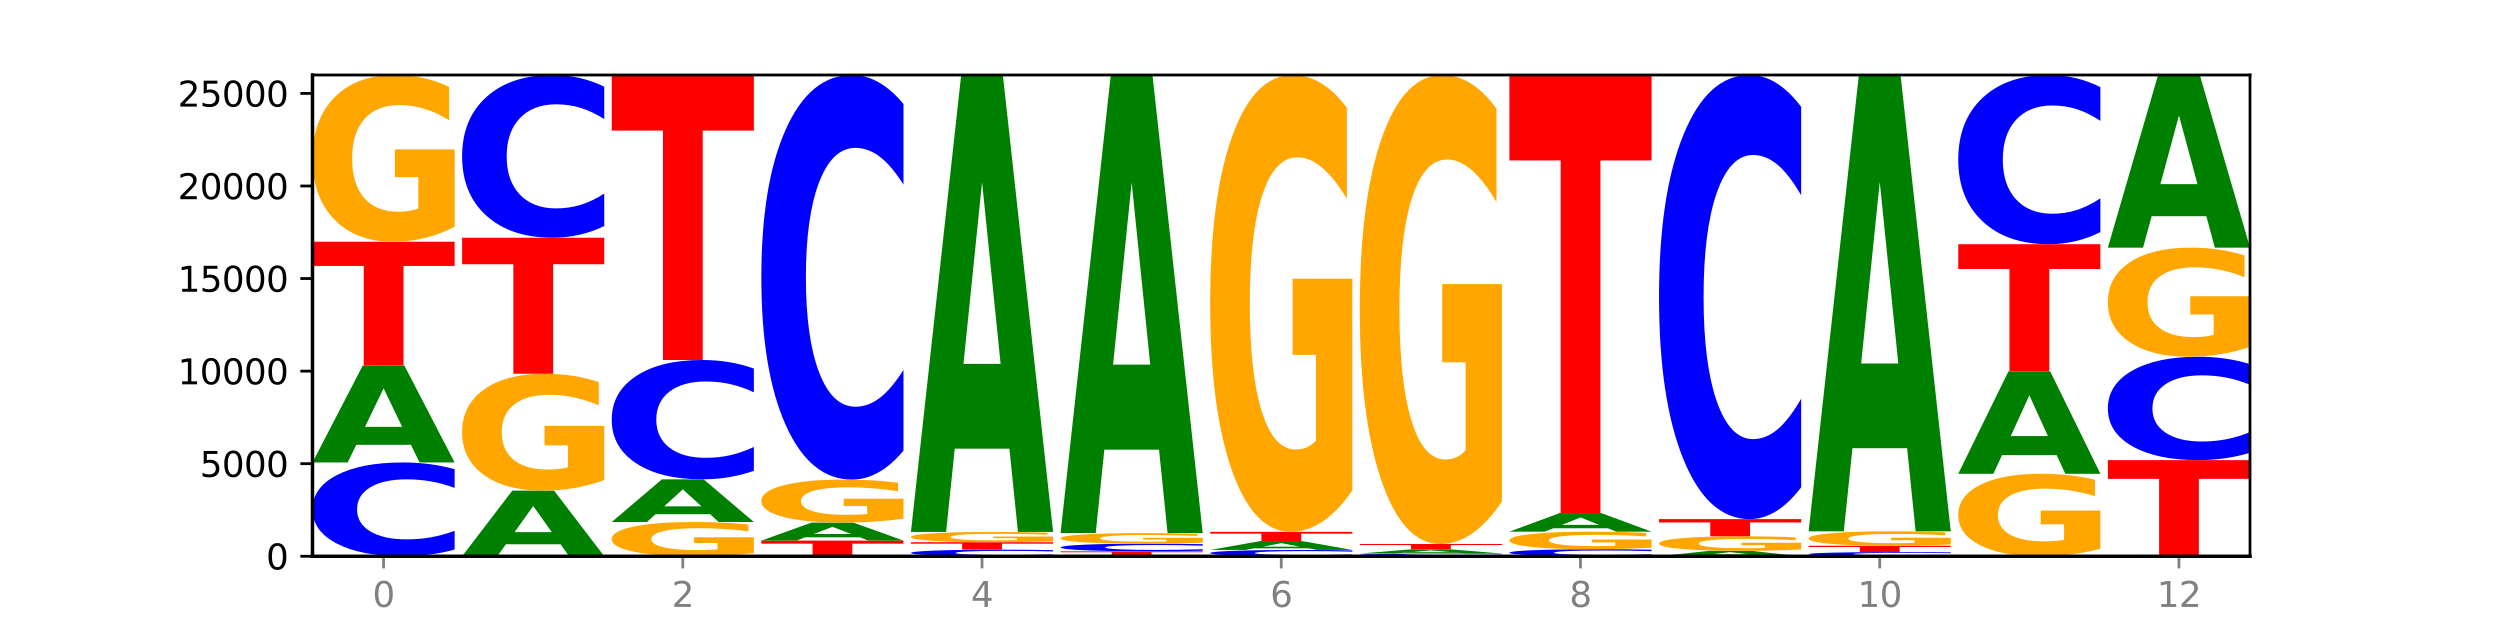 <?xml version="1.0" encoding="utf-8" standalone="no"?>
<!DOCTYPE svg PUBLIC "-//W3C//DTD SVG 1.1//EN"
  "http://www.w3.org/Graphics/SVG/1.1/DTD/svg11.dtd">
<svg xmlns:xlink="http://www.w3.org/1999/xlink" width="720pt" height="180pt" viewBox="0 0 720 180" xmlns="http://www.w3.org/2000/svg" version="1.1">
 <defs>
  <style type="text/css">*{stroke-linejoin: round; stroke-linecap: butt}</style>
 </defs>
 <g id="figure_1">
  <g id="patch_1">
   <path d="M 0 180 
L 720 180 
L 720 0 
L 0 0 
z
" style="fill: #ffffff"/>
  </g>
  <g id="axes_1">
   <g id="patch_2">
    <path d="M 90 160.2 
L 648 160.2 
L 648 21.6 
L 90 21.6 
z
" style="fill: #ffffff"/>
   </g>
   <g id="line2d_1">
    <path d="M 90 160.2 
L 648 160.2 
" clip-path="url(#p779d5dc279)" style="fill: none; stroke: #000000; stroke-width: 0.5; stroke-linecap: square"/>
   </g>
   <g id="patch_3">
    <path d="M 130.934 158.264 
Q 127.51 159.224 123.808 159.709 
Q 120.105 160.2 116.073 160.2 
Q 104.047 160.2 97.024 156.562 
Q 90 152.924 90 146.703 
Q 90 140.459 97.024 136.827 
Q 104.047 133.189 116.073 133.189 
Q 120.105 133.189 123.808 133.68 
Q 127.51 134.166 130.934 135.125 
L 130.934 140.51 
Q 127.479 139.237 124.127 138.646 
Q 120.776 138.055 117.073 138.055 
Q 110.431 138.055 106.625 140.359 
Q 102.83 142.658 102.83 146.703 
Q 102.83 150.731 106.625 153.036 
Q 110.431 155.335 117.073 155.335 
Q 120.776 155.335 124.127 154.743 
Q 127.479 154.146 130.934 152.874 
L 130.934 158.264 
z
" clip-path="url(#p779d5dc279)" style="fill: #0000ff"/>
   </g>
   <g id="patch_4">
    <path d="M 118.355 128.108 
L 102.613 128.108 
L 100.127 133.189 
L 90 133.189 
L 104.462 105.299 
L 116.472 105.299 
L 130.934 133.189 
L 120.816 133.189 
L 118.355 128.108 
z
M 105.123 122.932 
L 115.819 122.932 
L 110.48 111.838 
L 105.123 122.932 
z
" clip-path="url(#p779d5dc279)" style="fill: #008000"/>
   </g>
   <g id="patch_5">
    <path d="M 90 69.623 
L 130.934 69.623 
L 130.934 76.581 
L 116.208 76.581 
L 116.208 105.299 
L 104.755 105.299 
L 104.755 76.581 
L 90 76.581 
L 90 69.623 
z
" clip-path="url(#p779d5dc279)" style="fill: #ff0000"/>
   </g>
   <g id="patch_6">
    <path d="M 130.934 65.278 
Q 126.806 67.451 122.366 68.542 
Q 117.926 69.623 113.192 69.623 
Q 102.495 69.623 96.247 63.156 
Q 90 56.688 90 45.627 
Q 90 34.437 96.358 28.018 
Q 102.724 21.6 113.797 21.6 
Q 118.063 21.6 121.971 22.473 
Q 125.889 23.336 129.356 25.042 
L 129.356 34.615 
Q 125.779 32.423 122.237 31.342 
Q 118.696 30.25 115.137 30.25 
Q 108.55 30.25 104.981 34.238 
Q 101.412 38.216 101.412 45.627 
Q 101.412 52.968 104.853 56.975 
Q 108.293 60.973 114.623 60.973 
Q 116.348 60.973 117.825 60.745 
Q 119.302 60.507 120.476 60.011 
L 120.476 51.023 
L 113.733 51.023 
L 113.733 43.018 
L 130.934 43.018 
L 130.934 65.278 
z
" clip-path="url(#p779d5dc279)" style="fill: #ffa600"/>
   </g>
   <g id="patch_7">
    <path d="M 161.444 156.756 
L 145.701 156.756 
L 143.216 160.2 
L 133.089 160.2 
L 147.551 141.293 
L 159.561 141.293 
L 174.023 160.2 
L 163.905 160.2 
L 161.444 156.756 
z
M 148.212 153.247 
L 158.908 153.247 
L 153.569 145.726 
L 148.212 153.247 
z
" clip-path="url(#p779d5dc279)" style="fill: #008000"/>
   </g>
   <g id="patch_8">
    <path d="M 174.023 138.249 
Q 169.895 139.771 165.455 140.536 
Q 161.014 141.293 156.281 141.293 
Q 145.584 141.293 139.336 136.761 
Q 133.089 132.228 133.089 124.477 
Q 133.089 116.635 139.446 112.137 
Q 145.813 107.639 156.886 107.639 
Q 161.152 107.639 165.06 108.251 
Q 168.977 108.856 172.445 110.051 
L 172.445 116.76 
Q 168.867 115.224 165.326 114.466 
Q 161.785 113.701 158.226 113.701 
Q 151.639 113.701 148.07 116.496 
Q 144.501 119.284 144.501 124.477 
Q 144.501 129.621 147.941 132.43 
Q 151.382 135.231 157.712 135.231 
Q 159.437 135.231 160.914 135.071 
Q 162.391 134.905 163.565 134.557 
L 163.565 128.259 
L 156.822 128.259 
L 156.822 122.648 
L 174.023 122.648 
L 174.023 138.249 
z
" clip-path="url(#p779d5dc279)" style="fill: #ffa600"/>
   </g>
   <g id="patch_9">
    <path d="M 133.089 68.461 
L 174.023 68.461 
L 174.023 76.102 
L 159.296 76.102 
L 159.296 107.639 
L 147.844 107.639 
L 147.844 76.102 
L 133.089 76.102 
L 133.089 68.461 
z
" clip-path="url(#p779d5dc279)" style="fill: #ff0000"/>
   </g>
   <g id="patch_10">
    <path d="M 174.023 65.102 
Q 170.599 66.767 166.897 67.609 
Q 163.194 68.461 159.161 68.461 
Q 147.136 68.461 140.112 62.15 
Q 133.089 55.838 133.089 45.045 
Q 133.089 34.213 140.112 27.911 
Q 147.136 21.6 159.161 21.6 
Q 163.194 21.6 166.897 22.452 
Q 170.599 23.294 174.023 24.959 
L 174.023 34.3 
Q 170.568 32.093 167.216 31.067 
Q 163.864 30.041 160.162 30.041 
Q 153.52 30.041 149.714 34.039 
Q 145.919 38.027 145.919 45.045 
Q 145.919 52.034 149.714 56.032 
Q 153.52 60.02 160.162 60.02 
Q 163.864 60.02 167.216 58.994 
Q 170.568 57.958 174.023 55.751 
L 174.023 65.102 
z
" clip-path="url(#p779d5dc279)" style="fill: #0000ff"/>
   </g>
   <g id="patch_11">
    <path d="M 217.112 159.308 
Q 212.984 159.754 208.543 159.978 
Q 204.103 160.2 199.369 160.2 
Q 188.673 160.2 182.425 158.872 
Q 176.178 157.543 176.178 155.271 
Q 176.178 152.973 182.535 151.654 
Q 188.902 150.336 199.975 150.336 
Q 204.241 150.336 208.149 150.515 
Q 212.066 150.693 215.534 151.043 
L 215.534 153.009 
Q 211.956 152.559 208.415 152.337 
Q 204.874 152.113 201.314 152.113 
Q 194.727 152.113 191.159 152.932 
Q 187.59 153.749 187.59 155.271 
Q 187.59 156.779 191.03 157.602 
Q 194.471 158.423 200.801 158.423 
Q 202.525 158.423 204.002 158.376 
Q 205.479 158.327 206.654 158.226 
L 206.654 156.38 
L 199.911 156.38 
L 199.911 154.735 
L 217.112 154.735 
L 217.112 159.308 
z
" clip-path="url(#p779d5dc279)" style="fill: #ffa600"/>
   </g>
   <g id="patch_12">
    <path d="M 204.533 148.097 
L 188.79 148.097 
L 186.304 150.336 
L 176.178 150.336 
L 190.64 138.046 
L 202.65 138.046 
L 217.112 150.336 
L 206.993 150.336 
L 204.533 148.097 
z
M 191.301 145.816 
L 201.997 145.816 
L 196.657 140.928 
L 191.301 145.816 
z
" clip-path="url(#p779d5dc279)" style="fill: #008000"/>
   </g>
   <g id="patch_13">
    <path d="M 217.112 135.583 
Q 213.688 136.804 209.985 137.422 
Q 206.283 138.046 202.25 138.046 
Q 190.225 138.046 183.201 133.418 
Q 176.178 128.789 176.178 120.873 
Q 176.178 112.928 183.201 108.307 
Q 190.225 103.678 202.25 103.678 
Q 206.283 103.678 209.985 104.302 
Q 213.688 104.92 217.112 106.141 
L 217.112 112.992 
Q 213.657 111.374 210.305 110.621 
Q 206.953 109.868 203.251 109.868 
Q 196.609 109.868 192.803 112.801 
Q 189.008 115.726 189.008 120.873 
Q 189.008 125.999 192.803 128.931 
Q 196.609 131.856 203.251 131.856 
Q 206.953 131.856 210.305 131.103 
Q 213.657 130.343 217.112 128.725 
L 217.112 135.583 
z
" clip-path="url(#p779d5dc279)" style="fill: #0000ff"/>
   </g>
   <g id="patch_14">
    <path d="M 176.178 21.6 
L 217.112 21.6 
L 217.112 37.607 
L 202.385 37.607 
L 202.385 103.678 
L 190.933 103.678 
L 190.933 37.607 
L 176.178 37.607 
L 176.178 21.6 
z
" clip-path="url(#p779d5dc279)" style="fill: #ff0000"/>
   </g>
   <g id="patch_15">
    <path d="M 219.266 155.689 
L 260.201 155.689 
L 260.201 156.569 
L 245.474 156.569 
L 245.474 160.2 
L 234.022 160.2 
L 234.022 156.569 
L 219.266 156.569 
L 219.266 155.689 
z
" clip-path="url(#p779d5dc279)" style="fill: #ff0000"/>
   </g>
   <g id="patch_16">
    <path d="M 247.622 154.745 
L 231.879 154.745 
L 229.393 155.689 
L 219.266 155.689 
L 233.729 150.507 
L 245.739 150.507 
L 260.201 155.689 
L 250.082 155.689 
L 247.622 154.745 
z
M 234.39 153.783 
L 245.086 153.783 
L 239.746 151.722 
L 234.39 153.783 
z
" clip-path="url(#p779d5dc279)" style="fill: #008000"/>
   </g>
   <g id="patch_17">
    <path d="M 260.201 149.386 
Q 256.072 149.946 251.632 150.228 
Q 247.192 150.507 242.458 150.507 
Q 231.761 150.507 225.514 148.839 
Q 219.266 147.17 219.266 144.318 
Q 219.266 141.432 225.624 139.776 
Q 231.991 138.121 243.064 138.121 
Q 247.33 138.121 251.238 138.346 
Q 255.155 138.569 258.623 139.009 
L 258.623 141.478 
Q 255.045 140.912 251.504 140.633 
Q 247.963 140.352 244.403 140.352 
Q 237.816 140.352 234.248 141.381 
Q 230.679 142.407 230.679 144.318 
Q 230.679 146.211 234.119 147.245 
Q 237.559 148.276 243.889 148.276 
Q 245.614 148.276 247.091 148.217 
Q 248.568 148.156 249.742 148.028 
L 249.742 145.71 
L 243 145.71 
L 243 143.645 
L 260.201 143.645 
L 260.201 149.386 
z
" clip-path="url(#p779d5dc279)" style="fill: #ffa600"/>
   </g>
   <g id="patch_18">
    <path d="M 260.201 129.769 
Q 256.777 133.909 253.074 136.003 
Q 249.372 138.121 245.339 138.121 
Q 233.313 138.121 226.29 122.428 
Q 219.266 106.734 219.266 79.897 
Q 219.266 52.963 226.29 37.293 
Q 233.313 21.6 245.339 21.6 
Q 249.372 21.6 253.074 23.718 
Q 256.777 25.812 260.201 29.952 
L 260.201 53.179 
Q 256.746 47.691 253.394 45.14 
Q 250.042 42.589 246.339 42.589 
Q 239.697 42.589 235.892 52.529 
Q 232.096 62.446 232.096 79.897 
Q 232.096 97.275 235.892 107.216 
Q 239.697 117.132 246.339 117.132 
Q 250.042 117.132 253.394 114.581 
Q 256.746 112.005 260.201 106.518 
L 260.201 129.769 
z
" clip-path="url(#p779d5dc279)" style="fill: #0000ff"/>
   </g>
   <g id="patch_19">
    <path d="M 303.29 160.064 
Q 299.865 160.132 296.163 160.166 
Q 292.46 160.2 288.428 160.2 
Q 276.402 160.2 269.379 159.945 
Q 262.355 159.69 262.355 159.254 
Q 262.355 158.817 269.379 158.562 
Q 276.402 158.307 288.428 158.307 
Q 292.46 158.307 296.163 158.342 
Q 299.865 158.376 303.29 158.443 
L 303.29 158.82 
Q 299.835 158.731 296.483 158.69 
Q 293.131 158.648 289.428 158.648 
Q 282.786 158.648 278.981 158.81 
Q 275.185 158.971 275.185 159.254 
Q 275.185 159.536 278.981 159.698 
Q 282.786 159.859 289.428 159.859 
Q 293.131 159.859 296.483 159.818 
Q 299.835 159.776 303.29 159.687 
L 303.29 160.064 
z
" clip-path="url(#p779d5dc279)" style="fill: #0000ff"/>
   </g>
   <g id="patch_20">
    <path d="M 262.355 156.159 
L 303.29 156.159 
L 303.29 156.578 
L 288.563 156.578 
L 288.563 158.307 
L 277.111 158.307 
L 277.111 156.578 
L 262.355 156.578 
L 262.355 156.159 
z
" clip-path="url(#p779d5dc279)" style="fill: #ff0000"/>
   </g>
   <g id="patch_21">
    <path d="M 303.29 155.89 
Q 299.161 156.024 294.721 156.092 
Q 290.281 156.159 285.547 156.159 
Q 274.85 156.159 268.603 155.759 
Q 262.355 155.36 262.355 154.677 
Q 262.355 153.986 268.713 153.59 
Q 275.08 153.194 286.153 153.194 
Q 290.418 153.194 294.327 153.248 
Q 298.244 153.301 301.712 153.407 
L 301.712 153.997 
Q 298.134 153.862 294.593 153.795 
Q 291.051 153.728 287.492 153.728 
Q 280.905 153.728 277.336 153.974 
Q 273.768 154.22 273.768 154.677 
Q 273.768 155.13 277.208 155.378 
Q 280.648 155.625 286.978 155.625 
Q 288.703 155.625 290.18 155.61 
Q 291.657 155.596 292.831 155.565 
L 292.831 155.01 
L 286.088 155.01 
L 286.088 154.516 
L 303.29 154.516 
L 303.29 155.89 
z
" clip-path="url(#p779d5dc279)" style="fill: #ffa600"/>
   </g>
   <g id="patch_22">
    <path d="M 290.71 129.222 
L 274.968 129.222 
L 272.482 153.194 
L 262.355 153.194 
L 276.817 21.6 
L 288.827 21.6 
L 303.29 153.194 
L 293.171 153.194 
L 290.71 129.222 
z
M 277.479 104.798 
L 288.175 104.798 
L 282.835 52.454 
L 277.479 104.798 
z
" clip-path="url(#p779d5dc279)" style="fill: #008000"/>
   </g>
   <g id="patch_23">
    <path d="M 305.444 158.776 
L 346.378 158.776 
L 346.378 159.054 
L 331.652 159.054 
L 331.652 160.2 
L 320.199 160.2 
L 320.199 159.054 
L 305.444 159.054 
L 305.444 158.776 
z
" clip-path="url(#p779d5dc279)" style="fill: #ff0000"/>
   </g>
   <g id="patch_24">
    <path d="M 346.378 158.618 
Q 342.954 158.696 339.252 158.736 
Q 335.549 158.776 331.517 158.776 
Q 319.491 158.776 312.468 158.478 
Q 305.444 158.18 305.444 157.671 
Q 305.444 157.159 312.468 156.862 
Q 319.491 156.564 331.517 156.564 
Q 335.549 156.564 339.252 156.604 
Q 342.954 156.644 346.378 156.722 
L 346.378 157.163 
Q 342.923 157.059 339.571 157.011 
Q 336.22 156.962 332.517 156.962 
Q 325.875 156.962 322.069 157.151 
Q 318.274 157.339 318.274 157.671 
Q 318.274 158.001 322.069 158.19 
Q 325.875 158.378 332.517 158.378 
Q 336.22 158.378 339.571 158.329 
Q 342.923 158.28 346.378 158.176 
L 346.378 158.618 
z
" clip-path="url(#p779d5dc279)" style="fill: #0000ff"/>
   </g>
   <g id="patch_25">
    <path d="M 346.378 156.289 
Q 342.25 156.426 337.81 156.495 
Q 333.37 156.564 328.636 156.564 
Q 317.939 156.564 311.692 156.155 
Q 305.444 155.747 305.444 155.048 
Q 305.444 154.341 311.802 153.935 
Q 318.168 153.53 329.241 153.53 
Q 333.507 153.53 337.415 153.585 
Q 341.333 153.64 344.8 153.747 
L 344.8 154.352 
Q 341.223 154.214 337.681 154.145 
Q 334.14 154.076 330.581 154.076 
Q 323.994 154.076 320.425 154.328 
Q 316.856 154.58 316.856 155.048 
Q 316.856 155.512 320.297 155.765 
Q 323.737 156.017 330.067 156.017 
Q 331.792 156.017 333.269 156.003 
Q 334.746 155.988 335.92 155.956 
L 335.92 155.389 
L 329.177 155.389 
L 329.177 154.883 
L 346.378 154.883 
L 346.378 156.289 
z
" clip-path="url(#p779d5dc279)" style="fill: #ffa600"/>
   </g>
   <g id="patch_26">
    <path d="M 333.799 129.496 
L 318.057 129.496 
L 315.571 153.53 
L 305.444 153.53 
L 319.906 21.6 
L 331.916 21.6 
L 346.378 153.53 
L 336.26 153.53 
L 333.799 129.496 
z
M 320.567 105.01 
L 331.263 105.01 
L 325.924 52.533 
L 320.567 105.01 
z
" clip-path="url(#p779d5dc279)" style="fill: #008000"/>
   </g>
   <g id="patch_27">
    <path d="M 389.467 160.07 
Q 386.043 160.134 382.341 160.167 
Q 378.638 160.2 374.605 160.2 
Q 362.58 160.2 355.556 159.956 
Q 348.533 159.712 348.533 159.294 
Q 348.533 158.875 355.556 158.631 
Q 362.58 158.387 374.605 158.387 
Q 378.638 158.387 382.341 158.42 
Q 386.043 158.453 389.467 158.517 
L 389.467 158.878 
Q 386.012 158.793 382.66 158.753 
Q 379.308 158.714 375.606 158.714 
Q 368.964 158.714 365.158 158.868 
Q 361.363 159.023 361.363 159.294 
Q 361.363 159.565 365.158 159.719 
Q 368.964 159.873 375.606 159.873 
Q 379.308 159.873 382.66 159.834 
Q 386.012 159.794 389.467 159.708 
L 389.467 160.07 
z
" clip-path="url(#p779d5dc279)" style="fill: #0000ff"/>
   </g>
   <g id="patch_28">
    <path d="M 376.888 157.921 
L 361.145 157.921 
L 358.66 158.387 
L 348.533 158.387 
L 362.995 155.828 
L 375.005 155.828 
L 389.467 158.387 
L 379.349 158.387 
L 376.888 157.921 
z
M 363.656 157.446 
L 374.352 157.446 
L 369.013 156.428 
L 363.656 157.446 
z
" clip-path="url(#p779d5dc279)" style="fill: #008000"/>
   </g>
   <g id="patch_29">
    <path d="M 348.533 153.167 
L 389.467 153.167 
L 389.467 153.686 
L 374.74 153.686 
L 374.74 155.828 
L 363.288 155.828 
L 363.288 153.686 
L 348.533 153.686 
L 348.533 153.167 
z
" clip-path="url(#p779d5dc279)" style="fill: #ff0000"/>
   </g>
   <g id="patch_30">
    <path d="M 389.467 141.264 
Q 385.339 147.215 380.899 150.205 
Q 376.458 153.167 371.725 153.167 
Q 361.028 153.167 354.78 135.447 
Q 348.533 117.728 348.533 87.424 
Q 348.533 56.768 354.89 39.184 
Q 361.257 21.6 372.33 21.6 
Q 376.596 21.6 380.504 23.992 
Q 384.421 26.356 387.889 31.031 
L 387.889 57.257 
Q 384.311 51.251 380.77 48.289 
Q 377.229 45.299 373.67 45.299 
Q 367.083 45.299 363.514 56.224 
Q 359.945 67.123 359.945 87.424 
Q 359.945 107.536 363.386 118.516 
Q 366.826 129.468 373.156 129.468 
Q 374.881 129.468 376.358 128.843 
Q 377.835 128.191 379.009 126.832 
L 379.009 102.209 
L 372.266 102.209 
L 372.266 80.277 
L 389.467 80.277 
L 389.467 141.264 
z
" clip-path="url(#p779d5dc279)" style="fill: #ffa600"/>
   </g>
   <g id="patch_31">
    <path d="M 432.556 160.144 
Q 429.132 160.172 425.429 160.186 
Q 421.727 160.2 417.694 160.2 
Q 405.669 160.2 398.645 160.095 
Q 391.622 159.99 391.622 159.811 
Q 391.622 159.631 398.645 159.526 
Q 405.669 159.422 417.694 159.422 
Q 421.727 159.422 425.429 159.436 
Q 429.132 159.45 432.556 159.477 
L 432.556 159.633 
Q 429.101 159.596 425.749 159.579 
Q 422.397 159.562 418.695 159.562 
Q 412.053 159.562 408.247 159.628 
Q 404.452 159.694 404.452 159.811 
Q 404.452 159.927 408.247 159.994 
Q 412.053 160.06 418.695 160.06 
Q 422.397 160.06 425.749 160.043 
Q 429.101 160.026 432.556 159.989 
L 432.556 160.144 
z
" clip-path="url(#p779d5dc279)" style="fill: #0000ff"/>
   </g>
   <g id="patch_32">
    <path d="M 419.977 159.205 
L 404.234 159.205 
L 401.749 159.422 
L 391.622 159.422 
L 406.084 158.233 
L 418.094 158.233 
L 432.556 159.422 
L 422.437 159.422 
L 419.977 159.205 
z
M 406.745 158.984 
L 417.441 158.984 
L 412.101 158.511 
L 406.745 158.984 
z
" clip-path="url(#p779d5dc279)" style="fill: #008000"/>
   </g>
   <g id="patch_33">
    <path d="M 391.622 156.665 
L 432.556 156.665 
L 432.556 156.971 
L 417.829 156.971 
L 417.829 158.233 
L 406.377 158.233 
L 406.377 156.971 
L 391.622 156.971 
L 391.622 156.665 
z
" clip-path="url(#p779d5dc279)" style="fill: #ff0000"/>
   </g>
   <g id="patch_34">
    <path d="M 432.556 144.445 
Q 428.428 150.555 423.987 153.624 
Q 419.547 156.665 414.813 156.665 
Q 404.117 156.665 397.869 138.474 
Q 391.622 120.283 391.622 89.174 
Q 391.622 57.703 397.979 39.651 
Q 404.346 21.6 415.419 21.6 
Q 419.685 21.6 423.593 24.055 
Q 427.51 26.483 430.978 31.281 
L 430.978 58.205 
Q 427.4 52.039 423.859 48.998 
Q 420.318 45.929 416.758 45.929 
Q 410.171 45.929 406.603 57.145 
Q 403.034 68.333 403.034 89.174 
Q 403.034 109.821 406.474 121.092 
Q 409.915 132.336 416.245 132.336 
Q 417.969 132.336 419.446 131.694 
Q 420.923 131.025 422.098 129.63 
L 422.098 104.352 
L 415.355 104.352 
L 415.355 81.837 
L 432.556 81.837 
L 432.556 144.445 
z
" clip-path="url(#p779d5dc279)" style="fill: #ffa600"/>
   </g>
   <g id="patch_35">
    <path d="M 475.645 160.055 
Q 472.221 160.127 468.518 160.163 
Q 464.816 160.2 460.783 160.2 
Q 448.757 160.2 441.734 159.928 
Q 434.71 159.656 434.71 159.19 
Q 434.71 158.723 441.734 158.451 
Q 448.757 158.179 460.783 158.179 
Q 464.816 158.179 468.518 158.216 
Q 472.221 158.252 475.645 158.324 
L 475.645 158.727 
Q 472.19 158.632 468.838 158.587 
Q 465.486 158.543 461.783 158.543 
Q 455.142 158.543 451.336 158.716 
Q 447.54 158.888 447.54 159.19 
Q 447.54 159.492 451.336 159.664 
Q 455.142 159.836 461.783 159.836 
Q 465.486 159.836 468.838 159.792 
Q 472.19 159.747 475.645 159.652 
L 475.645 160.055 
z
" clip-path="url(#p779d5dc279)" style="fill: #0000ff"/>
   </g>
   <g id="patch_36">
    <path d="M 475.645 157.721 
Q 471.516 157.95 467.076 158.065 
Q 462.636 158.179 457.902 158.179 
Q 447.205 158.179 440.958 157.498 
Q 434.71 156.816 434.71 155.651 
Q 434.71 154.472 441.068 153.796 
Q 447.435 153.119 458.508 153.119 
Q 462.774 153.119 466.682 153.211 
Q 470.599 153.302 474.067 153.482 
L 474.067 154.491 
Q 470.489 154.26 466.948 154.146 
Q 463.407 154.031 459.847 154.031 
Q 453.26 154.031 449.692 154.451 
Q 446.123 154.87 446.123 155.651 
Q 446.123 156.424 449.563 156.847 
Q 453.003 157.268 459.333 157.268 
Q 461.058 157.268 462.535 157.244 
Q 464.012 157.219 465.186 157.166 
L 465.186 156.219 
L 458.444 156.219 
L 458.444 155.376 
L 475.645 155.376 
L 475.645 157.721 
z
" clip-path="url(#p779d5dc279)" style="fill: #ffa600"/>
   </g>
   <g id="patch_37">
    <path d="M 463.066 152.145 
L 447.323 152.145 
L 444.837 153.119 
L 434.71 153.119 
L 449.173 147.772 
L 461.183 147.772 
L 475.645 153.119 
L 465.526 153.119 
L 463.066 152.145 
z
M 449.834 151.153 
L 460.53 151.153 
L 455.19 149.025 
L 449.834 151.153 
z
" clip-path="url(#p779d5dc279)" style="fill: #008000"/>
   </g>
   <g id="patch_38">
    <path d="M 434.71 21.6 
L 475.645 21.6 
L 475.645 46.207 
L 460.918 46.207 
L 460.918 147.772 
L 449.466 147.772 
L 449.466 46.207 
L 434.71 46.207 
L 434.71 21.6 
z
" clip-path="url(#p779d5dc279)" style="fill: #ff0000"/>
   </g>
   <g id="patch_39">
    <path d="M 506.154 159.915 
L 490.412 159.915 
L 487.926 160.2 
L 477.799 160.2 
L 492.261 158.638 
L 504.271 158.638 
L 518.734 160.2 
L 508.615 160.2 
L 506.154 159.915 
z
M 492.923 159.625 
L 503.619 159.625 
L 498.279 159.004 
L 492.923 159.625 
z
" clip-path="url(#p779d5dc279)" style="fill: #008000"/>
   </g>
   <g id="patch_40">
    <path d="M 518.734 158.259 
Q 514.605 158.448 510.165 158.543 
Q 505.725 158.638 500.991 158.638 
Q 490.294 158.638 484.047 158.073 
Q 477.799 157.509 477.799 156.544 
Q 477.799 155.567 484.157 155.007 
Q 490.524 154.447 501.597 154.447 
Q 505.862 154.447 509.771 154.523 
Q 513.688 154.598 517.156 154.747 
L 517.156 155.583 
Q 513.578 155.391 510.037 155.297 
Q 506.495 155.202 502.936 155.202 
Q 496.349 155.202 492.78 155.55 
Q 489.212 155.897 489.212 156.544 
Q 489.212 157.184 492.652 157.534 
Q 496.092 157.883 502.422 157.883 
Q 504.147 157.883 505.624 157.863 
Q 507.101 157.842 508.275 157.799 
L 508.275 157.015 
L 501.532 157.015 
L 501.532 156.316 
L 518.734 156.316 
L 518.734 158.259 
z
" clip-path="url(#p779d5dc279)" style="fill: #ffa600"/>
   </g>
   <g id="patch_41">
    <path d="M 477.799 149.504 
L 518.734 149.504 
L 518.734 150.468 
L 504.007 150.468 
L 504.007 154.447 
L 492.555 154.447 
L 492.555 150.468 
L 477.799 150.468 
L 477.799 149.504 
z
" clip-path="url(#p779d5dc279)" style="fill: #ff0000"/>
   </g>
   <g id="patch_42">
    <path d="M 518.734 140.336 
Q 515.31 144.881 511.607 147.179 
Q 507.904 149.504 503.872 149.504 
Q 491.846 149.504 484.823 132.278 
Q 477.799 115.051 477.799 85.592 
Q 477.799 56.027 484.823 38.827 
Q 491.846 21.6 503.872 21.6 
Q 507.904 21.6 511.607 23.925 
Q 515.31 26.224 518.734 30.768 
L 518.734 56.264 
Q 515.279 50.24 511.927 47.44 
Q 508.575 44.639 504.872 44.639 
Q 498.23 44.639 494.425 55.551 
Q 490.629 66.437 490.629 85.592 
Q 490.629 104.668 494.425 115.58 
Q 498.23 126.465 504.872 126.465 
Q 508.575 126.465 511.927 123.665 
Q 515.279 120.838 518.734 114.814 
L 518.734 140.336 
z
" clip-path="url(#p779d5dc279)" style="fill: #0000ff"/>
   </g>
   <g id="patch_43">
    <path d="M 561.822 160.114 
Q 558.398 160.156 554.696 160.178 
Q 550.993 160.2 546.961 160.2 
Q 534.935 160.2 527.912 160.038 
Q 520.888 159.875 520.888 159.598 
Q 520.888 159.319 527.912 159.157 
Q 534.935 158.995 546.961 158.995 
Q 550.993 158.995 554.696 159.017 
Q 558.398 159.039 561.822 159.081 
L 561.822 159.322 
Q 558.367 159.265 555.015 159.238 
Q 551.664 159.212 547.961 159.212 
Q 541.319 159.212 537.513 159.315 
Q 533.718 159.417 533.718 159.598 
Q 533.718 159.778 537.513 159.88 
Q 541.319 159.983 547.961 159.983 
Q 551.664 159.983 555.015 159.957 
Q 558.367 159.93 561.822 159.873 
L 561.822 160.114 
z
" clip-path="url(#p779d5dc279)" style="fill: #0000ff"/>
   </g>
   <g id="patch_44">
    <path d="M 520.888 157.182 
L 561.822 157.182 
L 561.822 157.536 
L 547.096 157.536 
L 547.096 158.995 
L 535.643 158.995 
L 535.643 157.536 
L 520.888 157.536 
L 520.888 157.182 
z
" clip-path="url(#p779d5dc279)" style="fill: #ff0000"/>
   </g>
   <g id="patch_45">
    <path d="M 561.822 156.805 
Q 557.694 156.994 553.254 157.088 
Q 548.814 157.182 544.08 157.182 
Q 533.383 157.182 527.136 156.621 
Q 520.888 156.061 520.888 155.101 
Q 520.888 154.131 527.246 153.575 
Q 533.612 153.018 544.685 153.018 
Q 548.951 153.018 552.859 153.094 
Q 556.777 153.169 560.244 153.317 
L 560.244 154.147 
Q 556.667 153.957 553.125 153.863 
Q 549.584 153.768 546.025 153.768 
Q 539.438 153.768 535.869 154.114 
Q 532.3 154.459 532.3 155.101 
Q 532.3 155.738 535.741 156.085 
Q 539.181 156.432 545.511 156.432 
Q 547.236 156.432 548.713 156.412 
Q 550.19 156.392 551.364 156.349 
L 551.364 155.569 
L 544.621 155.569 
L 544.621 154.875 
L 561.822 154.875 
L 561.822 156.805 
z
" clip-path="url(#p779d5dc279)" style="fill: #ffa600"/>
   </g>
   <g id="patch_46">
    <path d="M 549.243 129.078 
L 533.501 129.078 
L 531.015 153.018 
L 520.888 153.018 
L 535.35 21.6 
L 547.36 21.6 
L 561.822 153.018 
L 551.704 153.018 
L 549.243 129.078 
z
M 536.011 104.687 
L 546.707 104.687 
L 541.368 52.413 
L 536.011 104.687 
z
" clip-path="url(#p779d5dc279)" style="fill: #008000"/>
   </g>
   <g id="patch_47">
    <path d="M 604.911 158.051 
Q 600.783 159.125 596.343 159.665 
Q 591.902 160.2 587.169 160.2 
Q 576.472 160.2 570.224 157.001 
Q 563.977 153.802 563.977 148.331 
Q 563.977 142.796 570.334 139.621 
Q 576.701 136.447 587.774 136.447 
Q 592.04 136.447 595.948 136.879 
Q 599.865 137.306 603.333 138.149 
L 603.333 142.884 
Q 599.755 141.8 596.214 141.265 
Q 592.673 140.725 589.114 140.725 
Q 582.527 140.725 578.958 142.698 
Q 575.389 144.666 575.389 148.331 
Q 575.389 151.962 578.83 153.944 
Q 582.27 155.921 588.6 155.921 
Q 590.325 155.921 591.802 155.809 
Q 593.279 155.691 594.453 155.445 
L 594.453 151 
L 587.71 151 
L 587.71 147.04 
L 604.911 147.04 
L 604.911 158.051 
z
" clip-path="url(#p779d5dc279)" style="fill: #ffa600"/>
   </g>
   <g id="patch_48">
    <path d="M 592.332 131.071 
L 576.589 131.071 
L 574.104 136.447 
L 563.977 136.447 
L 578.439 106.935 
L 590.449 106.935 
L 604.911 136.447 
L 594.793 136.447 
L 592.332 131.071 
z
M 579.1 125.594 
L 589.796 125.594 
L 584.457 113.855 
L 579.1 125.594 
z
" clip-path="url(#p779d5dc279)" style="fill: #008000"/>
   </g>
   <g id="patch_49">
    <path d="M 563.977 70.333 
L 604.911 70.333 
L 604.911 77.471 
L 590.184 77.471 
L 590.184 106.935 
L 578.732 106.935 
L 578.732 77.471 
L 563.977 77.471 
L 563.977 70.333 
z
" clip-path="url(#p779d5dc279)" style="fill: #ff0000"/>
   </g>
   <g id="patch_50">
    <path d="M 604.911 66.839 
Q 601.487 68.571 597.785 69.447 
Q 594.082 70.333 590.049 70.333 
Q 578.024 70.333 571 63.769 
Q 563.977 57.206 563.977 45.981 
Q 563.977 34.717 571 28.163 
Q 578.024 21.6 590.049 21.6 
Q 594.082 21.6 597.785 22.486 
Q 601.487 23.362 604.911 25.093 
L 604.911 34.807 
Q 601.456 32.512 598.104 31.445 
Q 594.752 30.378 591.05 30.378 
Q 584.408 30.378 580.602 34.536 
Q 576.807 38.683 576.807 45.981 
Q 576.807 53.25 580.602 57.407 
Q 584.408 61.554 591.05 61.554 
Q 594.752 61.554 598.104 60.487 
Q 601.456 59.41 604.911 57.115 
L 604.911 66.839 
z
" clip-path="url(#p779d5dc279)" style="fill: #0000ff"/>
   </g>
   <g id="patch_51">
    <path d="M 607.066 132.517 
L 648 132.517 
L 648 137.916 
L 633.273 137.916 
L 633.273 160.2 
L 621.821 160.2 
L 621.821 137.916 
L 607.066 137.916 
L 607.066 132.517 
z
" clip-path="url(#p779d5dc279)" style="fill: #ff0000"/>
   </g>
   <g id="patch_52">
    <path d="M 648 130.382 
Q 644.576 131.441 640.873 131.976 
Q 637.171 132.517 633.138 132.517 
Q 621.113 132.517 614.089 128.506 
Q 607.066 124.495 607.066 117.635 
Q 607.066 110.75 614.089 106.745 
Q 621.113 102.734 633.138 102.734 
Q 637.171 102.734 640.873 103.275 
Q 644.576 103.811 648 104.869 
L 648 110.806 
Q 644.545 109.403 641.193 108.751 
Q 637.841 108.099 634.139 108.099 
Q 627.497 108.099 623.691 110.64 
Q 619.896 113.174 619.896 117.635 
Q 619.896 122.077 623.691 124.618 
Q 627.497 127.152 634.139 127.152 
Q 637.841 127.152 641.193 126.5 
Q 644.545 125.842 648 124.439 
L 648 130.382 
z
" clip-path="url(#p779d5dc279)" style="fill: #0000ff"/>
   </g>
   <g id="patch_53">
    <path d="M 648 99.892 
Q 643.872 101.313 639.431 102.027 
Q 634.991 102.734 630.257 102.734 
Q 619.561 102.734 613.313 98.503 
Q 607.066 94.272 607.066 87.036 
Q 607.066 79.716 613.423 75.518 
Q 619.79 71.319 630.863 71.319 
Q 635.129 71.319 639.037 71.89 
Q 642.954 72.455 646.422 73.571 
L 646.422 79.833 
Q 642.844 78.399 639.303 77.692 
Q 635.762 76.978 632.202 76.978 
Q 625.615 76.978 622.047 79.586 
Q 618.478 82.189 618.478 87.036 
Q 618.478 91.838 621.918 94.46 
Q 625.359 97.075 631.689 97.075 
Q 633.413 97.075 634.89 96.926 
Q 636.367 96.77 637.542 96.446 
L 637.542 90.566 
L 630.799 90.566 
L 630.799 85.329 
L 648 85.329 
L 648 99.892 
z
" clip-path="url(#p779d5dc279)" style="fill: #ffa600"/>
   </g>
   <g id="patch_54">
    <path d="M 635.421 62.262 
L 619.678 62.262 
L 617.193 71.319 
L 607.066 71.319 
L 621.528 21.6 
L 633.538 21.6 
L 648 71.319 
L 637.881 71.319 
L 635.421 62.262 
z
M 622.189 53.034 
L 632.885 53.034 
L 627.545 33.257 
L 622.189 53.034 
z
" clip-path="url(#p779d5dc279)" style="fill: #008000"/>
   </g>
   <g id="matplotlib.axis_1">
    <g id="xtick_1">
     <g id="line2d_2">
      <defs>
       <path id="m3061ea0457" d="M 0 0 
L 0 3.5 
" style="stroke: #808080; stroke-width: 0.8"/>
      </defs>
      <g>
       <use xlink:href="#m3061ea0457" x="110.467" y="160.2" style="fill: #808080; stroke: #808080; stroke-width: 0.8"/>
      </g>
     </g>
     <g id="text_1">
      <!-- 0 -->
      <g style="fill: #808080" transform="translate(107.286 174.798) scale(0.1 -0.1)">
       <defs>
        <path id="DejaVuSans-30" d="M 2034 4250 
Q 1547 4250 1301 3770 
Q 1056 3291 1056 2328 
Q 1056 1369 1301 889 
Q 1547 409 2034 409 
Q 2525 409 2770 889 
Q 3016 1369 3016 2328 
Q 3016 3291 2770 3770 
Q 2525 4250 2034 4250 
z
M 2034 4750 
Q 2819 4750 3233 4129 
Q 3647 3509 3647 2328 
Q 3647 1150 3233 529 
Q 2819 -91 2034 -91 
Q 1250 -91 836 529 
Q 422 1150 422 2328 
Q 422 3509 836 4129 
Q 1250 4750 2034 4750 
z
" transform="scale(0.016)"/>
       </defs>
       <use xlink:href="#DejaVuSans-30"/>
      </g>
     </g>
    </g>
    <g id="xtick_2">
     <g id="line2d_3">
      <g>
       <use xlink:href="#m3061ea0457" x="196.645" y="160.2" style="fill: #808080; stroke: #808080; stroke-width: 0.8"/>
      </g>
     </g>
     <g id="text_2">
      <!-- 2 -->
      <g style="fill: #808080" transform="translate(193.464 174.798) scale(0.1 -0.1)">
       <defs>
        <path id="DejaVuSans-32" d="M 1228 531 
L 3431 531 
L 3431 0 
L 469 0 
L 469 531 
Q 828 903 1448 1529 
Q 2069 2156 2228 2338 
Q 2531 2678 2651 2914 
Q 2772 3150 2772 3378 
Q 2772 3750 2511 3984 
Q 2250 4219 1831 4219 
Q 1534 4219 1204 4116 
Q 875 4013 500 3803 
L 500 4441 
Q 881 4594 1212 4672 
Q 1544 4750 1819 4750 
Q 2544 4750 2975 4387 
Q 3406 4025 3406 3419 
Q 3406 3131 3298 2873 
Q 3191 2616 2906 2266 
Q 2828 2175 2409 1742 
Q 1991 1309 1228 531 
z
" transform="scale(0.016)"/>
       </defs>
       <use xlink:href="#DejaVuSans-32"/>
      </g>
     </g>
    </g>
    <g id="xtick_3">
     <g id="line2d_4">
      <g>
       <use xlink:href="#m3061ea0457" x="282.822" y="160.2" style="fill: #808080; stroke: #808080; stroke-width: 0.8"/>
      </g>
     </g>
     <g id="text_3">
      <!-- 4 -->
      <g style="fill: #808080" transform="translate(279.641 174.798) scale(0.1 -0.1)">
       <defs>
        <path id="DejaVuSans-34" d="M 2419 4116 
L 825 1625 
L 2419 1625 
L 2419 4116 
z
M 2253 4666 
L 3047 4666 
L 3047 1625 
L 3713 1625 
L 3713 1100 
L 3047 1100 
L 3047 0 
L 2419 0 
L 2419 1100 
L 313 1100 
L 313 1709 
L 2253 4666 
z
" transform="scale(0.016)"/>
       </defs>
       <use xlink:href="#DejaVuSans-34"/>
      </g>
     </g>
    </g>
    <g id="xtick_4">
     <g id="line2d_5">
      <g>
       <use xlink:href="#m3061ea0457" x="369" y="160.2" style="fill: #808080; stroke: #808080; stroke-width: 0.8"/>
      </g>
     </g>
     <g id="text_4">
      <!-- 6 -->
      <g style="fill: #808080" transform="translate(365.819 174.798) scale(0.1 -0.1)">
       <defs>
        <path id="DejaVuSans-36" d="M 2113 2584 
Q 1688 2584 1439 2293 
Q 1191 2003 1191 1497 
Q 1191 994 1439 701 
Q 1688 409 2113 409 
Q 2538 409 2786 701 
Q 3034 994 3034 1497 
Q 3034 2003 2786 2293 
Q 2538 2584 2113 2584 
z
M 3366 4563 
L 3366 3988 
Q 3128 4100 2886 4159 
Q 2644 4219 2406 4219 
Q 1781 4219 1451 3797 
Q 1122 3375 1075 2522 
Q 1259 2794 1537 2939 
Q 1816 3084 2150 3084 
Q 2853 3084 3261 2657 
Q 3669 2231 3669 1497 
Q 3669 778 3244 343 
Q 2819 -91 2113 -91 
Q 1303 -91 875 529 
Q 447 1150 447 2328 
Q 447 3434 972 4092 
Q 1497 4750 2381 4750 
Q 2619 4750 2861 4703 
Q 3103 4656 3366 4563 
z
" transform="scale(0.016)"/>
       </defs>
       <use xlink:href="#DejaVuSans-36"/>
      </g>
     </g>
    </g>
    <g id="xtick_5">
     <g id="line2d_6">
      <g>
       <use xlink:href="#m3061ea0457" x="455.178" y="160.2" style="fill: #808080; stroke: #808080; stroke-width: 0.8"/>
      </g>
     </g>
     <g id="text_5">
      <!-- 8 -->
      <g style="fill: #808080" transform="translate(451.996 174.798) scale(0.1 -0.1)">
       <defs>
        <path id="DejaVuSans-38" d="M 2034 2216 
Q 1584 2216 1326 1975 
Q 1069 1734 1069 1313 
Q 1069 891 1326 650 
Q 1584 409 2034 409 
Q 2484 409 2743 651 
Q 3003 894 3003 1313 
Q 3003 1734 2745 1975 
Q 2488 2216 2034 2216 
z
M 1403 2484 
Q 997 2584 770 2862 
Q 544 3141 544 3541 
Q 544 4100 942 4425 
Q 1341 4750 2034 4750 
Q 2731 4750 3128 4425 
Q 3525 4100 3525 3541 
Q 3525 3141 3298 2862 
Q 3072 2584 2669 2484 
Q 3125 2378 3379 2068 
Q 3634 1759 3634 1313 
Q 3634 634 3220 271 
Q 2806 -91 2034 -91 
Q 1263 -91 848 271 
Q 434 634 434 1313 
Q 434 1759 690 2068 
Q 947 2378 1403 2484 
z
M 1172 3481 
Q 1172 3119 1398 2916 
Q 1625 2713 2034 2713 
Q 2441 2713 2670 2916 
Q 2900 3119 2900 3481 
Q 2900 3844 2670 4047 
Q 2441 4250 2034 4250 
Q 1625 4250 1398 4047 
Q 1172 3844 1172 3481 
z
" transform="scale(0.016)"/>
       </defs>
       <use xlink:href="#DejaVuSans-38"/>
      </g>
     </g>
    </g>
    <g id="xtick_6">
     <g id="line2d_7">
      <g>
       <use xlink:href="#m3061ea0457" x="541.355" y="160.2" style="fill: #808080; stroke: #808080; stroke-width: 0.8"/>
      </g>
     </g>
     <g id="text_6">
      <!-- 10 -->
      <g style="fill: #808080" transform="translate(534.993 174.798) scale(0.1 -0.1)">
       <defs>
        <path id="DejaVuSans-31" d="M 794 531 
L 1825 531 
L 1825 4091 
L 703 3866 
L 703 4441 
L 1819 4666 
L 2450 4666 
L 2450 531 
L 3481 531 
L 3481 0 
L 794 0 
L 794 531 
z
" transform="scale(0.016)"/>
       </defs>
       <use xlink:href="#DejaVuSans-31"/>
       <use xlink:href="#DejaVuSans-30" x="63.623"/>
      </g>
     </g>
    </g>
    <g id="xtick_7">
     <g id="line2d_8">
      <g>
       <use xlink:href="#m3061ea0457" x="627.533" y="160.2" style="fill: #808080; stroke: #808080; stroke-width: 0.8"/>
      </g>
     </g>
     <g id="text_7">
      <!-- 12 -->
      <g style="fill: #808080" transform="translate(621.17 174.798) scale(0.1 -0.1)">
       <use xlink:href="#DejaVuSans-31"/>
       <use xlink:href="#DejaVuSans-32" x="63.623"/>
      </g>
     </g>
    </g>
   </g>
   <g id="matplotlib.axis_2">
    <g id="ytick_1">
     <g id="line2d_9">
      <defs>
       <path id="mdde1eec298" d="M 0 0 
L -3.5 0 
" style="stroke: #000000; stroke-width: 0.8"/>
      </defs>
      <g>
       <use xlink:href="#mdde1eec298" x="90" y="160.2" style="stroke: #000000; stroke-width: 0.8"/>
      </g>
     </g>
     <g id="text_8">
      <!-- 0 -->
      <g transform="translate(76.638 163.999) scale(0.1 -0.1)">
       <use xlink:href="#DejaVuSans-30"/>
      </g>
     </g>
    </g>
    <g id="ytick_2">
     <g id="line2d_10">
      <g>
       <use xlink:href="#mdde1eec298" x="90" y="133.541" style="stroke: #000000; stroke-width: 0.8"/>
      </g>
     </g>
     <g id="text_9">
      <!-- 5000 -->
      <g transform="translate(57.55 137.34) scale(0.1 -0.1)">
       <defs>
        <path id="DejaVuSans-35" d="M 691 4666 
L 3169 4666 
L 3169 4134 
L 1269 4134 
L 1269 2991 
Q 1406 3038 1543 3061 
Q 1681 3084 1819 3084 
Q 2600 3084 3056 2656 
Q 3513 2228 3513 1497 
Q 3513 744 3044 326 
Q 2575 -91 1722 -91 
Q 1428 -91 1123 -41 
Q 819 9 494 109 
L 494 744 
Q 775 591 1075 516 
Q 1375 441 1709 441 
Q 2250 441 2565 725 
Q 2881 1009 2881 1497 
Q 2881 1984 2565 2268 
Q 2250 2553 1709 2553 
Q 1456 2553 1204 2497 
Q 953 2441 691 2322 
L 691 4666 
z
" transform="scale(0.016)"/>
       </defs>
       <use xlink:href="#DejaVuSans-35"/>
       <use xlink:href="#DejaVuSans-30" x="63.623"/>
       <use xlink:href="#DejaVuSans-30" x="127.246"/>
       <use xlink:href="#DejaVuSans-30" x="190.869"/>
      </g>
     </g>
    </g>
    <g id="ytick_3">
     <g id="line2d_11">
      <g>
       <use xlink:href="#mdde1eec298" x="90" y="106.882" style="stroke: #000000; stroke-width: 0.8"/>
      </g>
     </g>
     <g id="text_10">
      <!-- 10000 -->
      <g transform="translate(51.188 110.681) scale(0.1 -0.1)">
       <use xlink:href="#DejaVuSans-31"/>
       <use xlink:href="#DejaVuSans-30" x="63.623"/>
       <use xlink:href="#DejaVuSans-30" x="127.246"/>
       <use xlink:href="#DejaVuSans-30" x="190.869"/>
       <use xlink:href="#DejaVuSans-30" x="254.492"/>
      </g>
     </g>
    </g>
    <g id="ytick_4">
     <g id="line2d_12">
      <g>
       <use xlink:href="#mdde1eec298" x="90" y="80.223" style="stroke: #000000; stroke-width: 0.8"/>
      </g>
     </g>
     <g id="text_11">
      <!-- 15000 -->
      <g transform="translate(51.188 84.022) scale(0.1 -0.1)">
       <use xlink:href="#DejaVuSans-31"/>
       <use xlink:href="#DejaVuSans-35" x="63.623"/>
       <use xlink:href="#DejaVuSans-30" x="127.246"/>
       <use xlink:href="#DejaVuSans-30" x="190.869"/>
       <use xlink:href="#DejaVuSans-30" x="254.492"/>
      </g>
     </g>
    </g>
    <g id="ytick_5">
     <g id="line2d_13">
      <g>
       <use xlink:href="#mdde1eec298" x="90" y="53.564" style="stroke: #000000; stroke-width: 0.8"/>
      </g>
     </g>
     <g id="text_12">
      <!-- 20000 -->
      <g transform="translate(51.188 57.363) scale(0.1 -0.1)">
       <use xlink:href="#DejaVuSans-32"/>
       <use xlink:href="#DejaVuSans-30" x="63.623"/>
       <use xlink:href="#DejaVuSans-30" x="127.246"/>
       <use xlink:href="#DejaVuSans-30" x="190.869"/>
       <use xlink:href="#DejaVuSans-30" x="254.492"/>
      </g>
     </g>
    </g>
    <g id="ytick_6">
     <g id="line2d_14">
      <g>
       <use xlink:href="#mdde1eec298" x="90" y="26.905" style="stroke: #000000; stroke-width: 0.8"/>
      </g>
     </g>
     <g id="text_13">
      <!-- 25000 -->
      <g transform="translate(51.188 30.704) scale(0.1 -0.1)">
       <use xlink:href="#DejaVuSans-32"/>
       <use xlink:href="#DejaVuSans-35" x="63.623"/>
       <use xlink:href="#DejaVuSans-30" x="127.246"/>
       <use xlink:href="#DejaVuSans-30" x="190.869"/>
       <use xlink:href="#DejaVuSans-30" x="254.492"/>
      </g>
     </g>
    </g>
   </g>
   <g id="patch_55">
    <path d="M 90 160.2 
L 90 21.6 
" style="fill: none; stroke: #000000; stroke-linejoin: miter; stroke-linecap: square"/>
   </g>
   <g id="patch_56">
    <path d="M 648 160.2 
L 648 21.6 
" style="fill: none; stroke: #000000; stroke-width: 0.8; stroke-linejoin: miter; stroke-linecap: square"/>
   </g>
   <g id="patch_57">
    <path d="M 90 160.2 
L 648 160.2 
" style="fill: none; stroke: #000000; stroke-linejoin: miter; stroke-linecap: square"/>
   </g>
   <g id="patch_58">
    <path d="M 90 21.6 
L 648 21.6 
" style="fill: none; stroke: #000000; stroke-width: 0.8; stroke-linejoin: miter; stroke-linecap: square"/>
   </g>
  </g>
 </g>
 <defs>
  <clipPath id="p779d5dc279">
   <rect x="90" y="21.6" width="558" height="138.6"/>
  </clipPath>
 </defs>
</svg>

